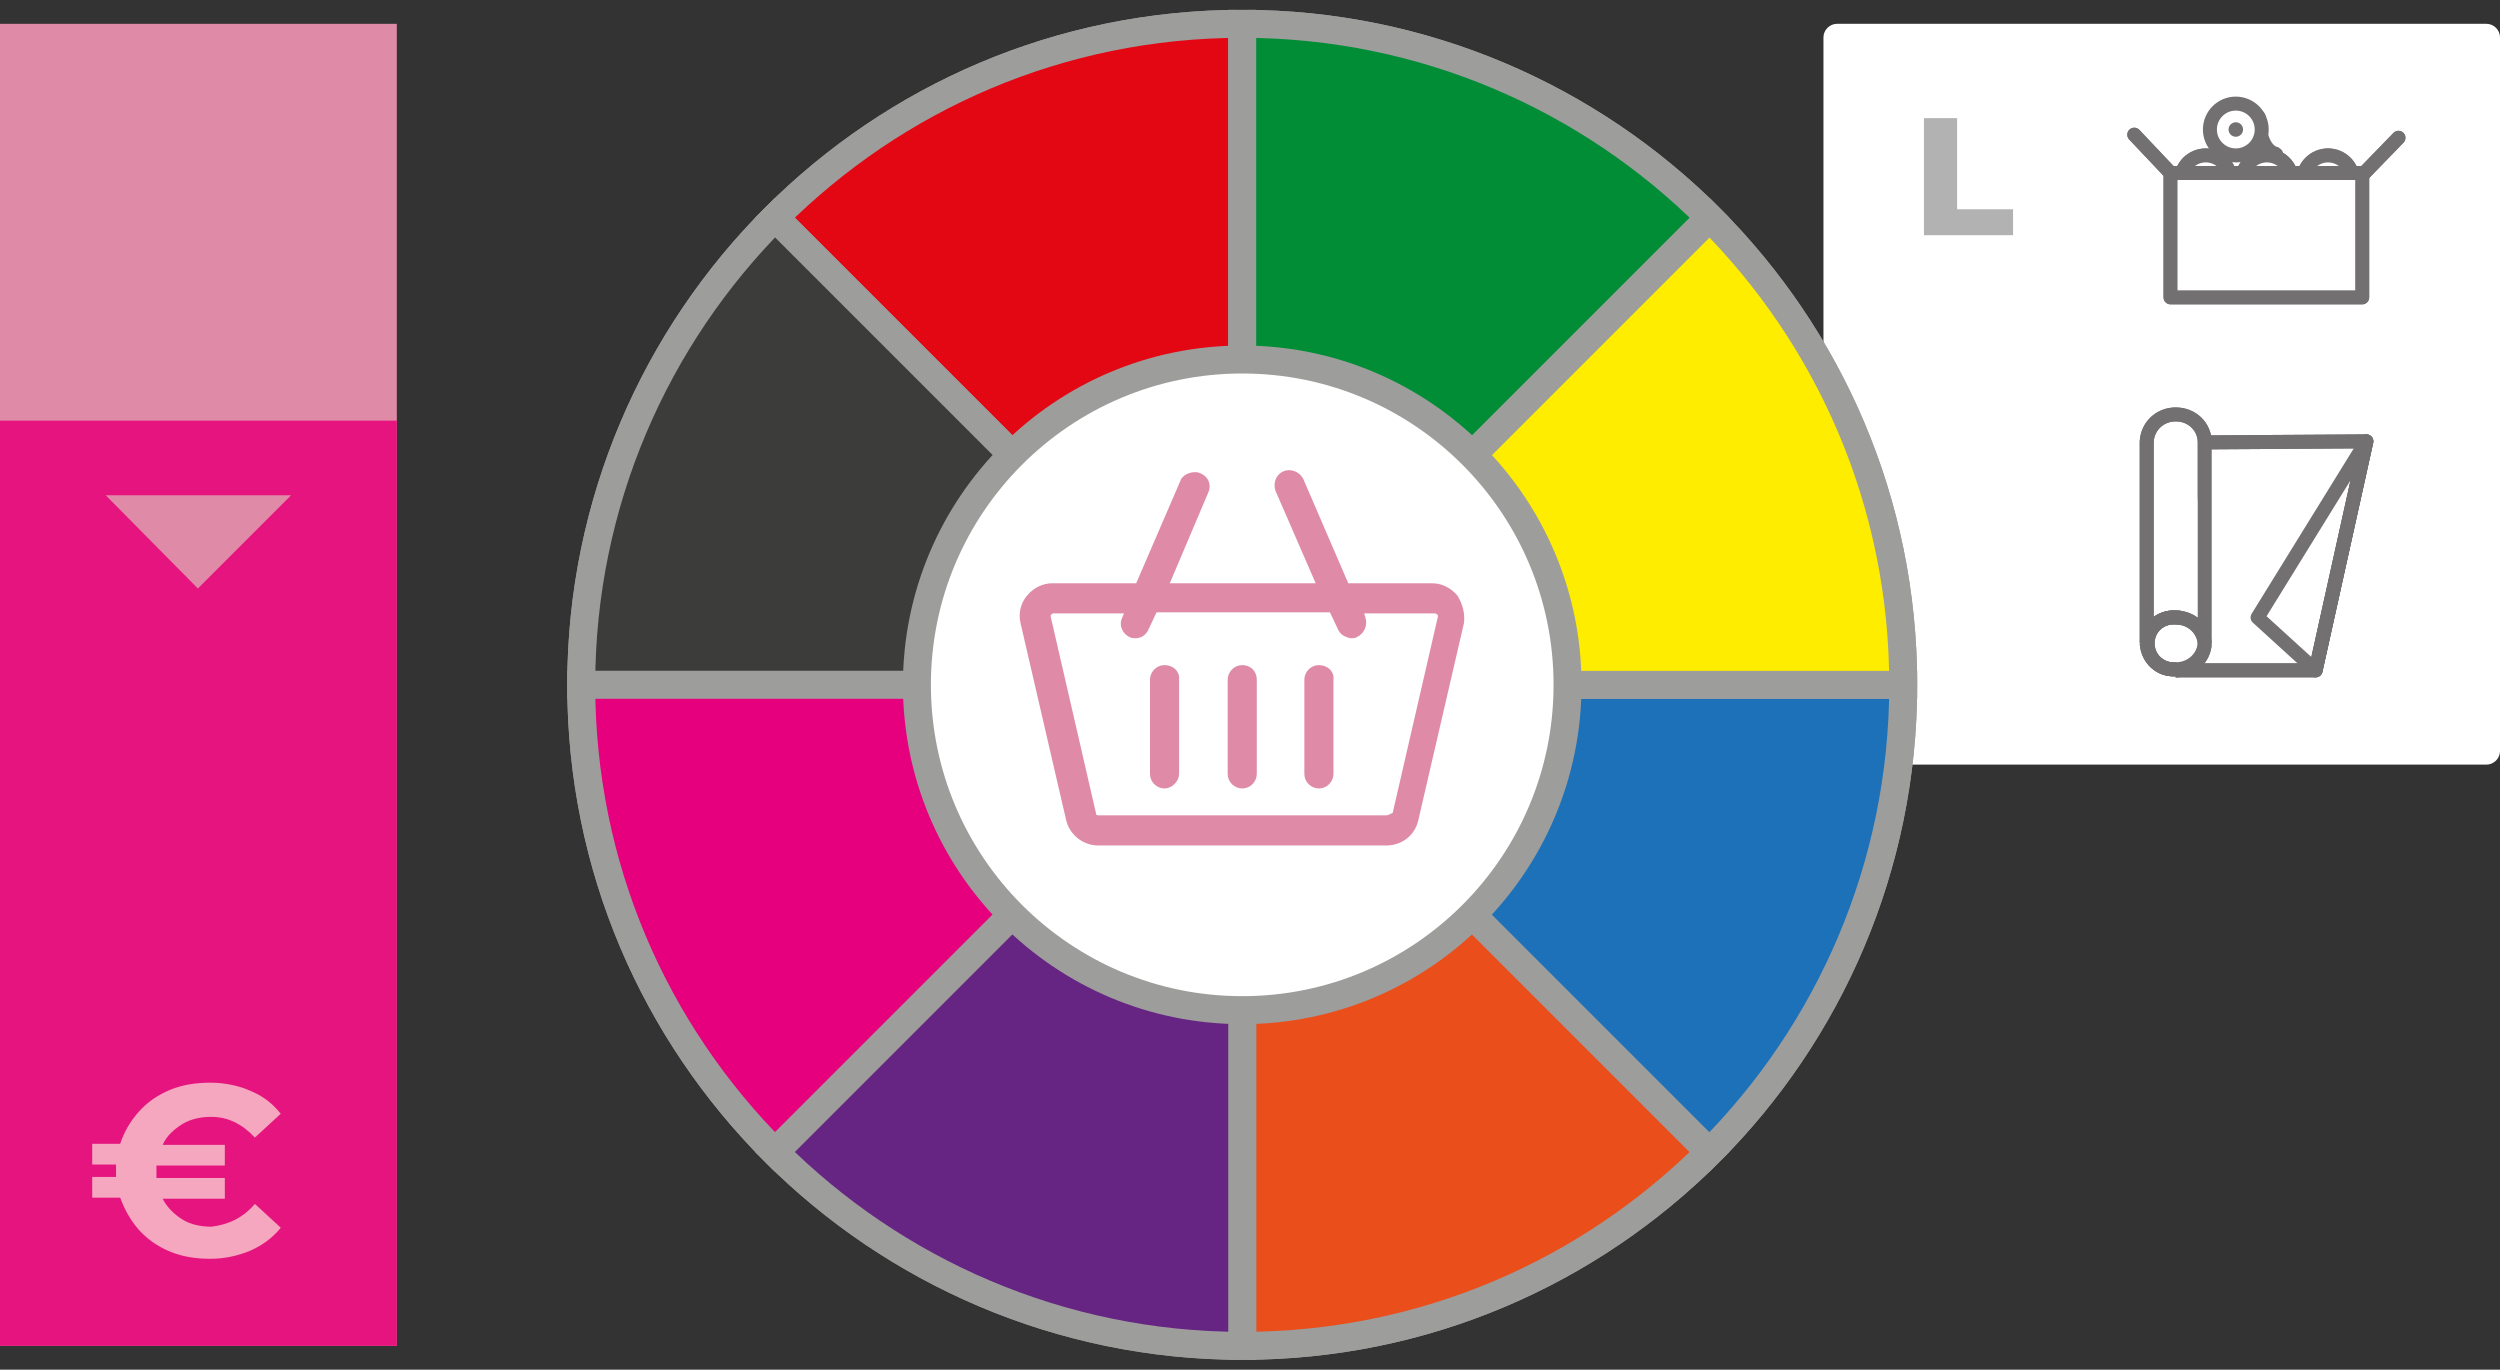 <?xml version="1.0" encoding="utf-8"?>
<!-- Generator: Adobe Illustrator 25.0.1, SVG Export Plug-In . SVG Version: 6.00 Build 0)  -->
<svg version="1.1" id="Laag_1" xmlns="http://www.w3.org/2000/svg" xmlns:xlink="http://www.w3.org/1999/xlink" x="0px" y="0px"
	 viewBox="0 0 241.3 132.2" style="enable-background:new 0 0 241.3 132.2;" xml:space="preserve">
<rect x="0" y="0" width="241.3" height="132.2" fill="#333333" stroke="none"/>
<style type="text/css">
	.st0{fill:#FFFFFF;}
	.st1{fill:#FFFFFF;stroke:#727070;stroke-width:1.35;stroke-miterlimit:10;}
	.st2{fill:#FFFFFF;stroke:#727070;stroke-width:1.35;stroke-linejoin:round;}
	.st3{fill:none;stroke:#727070;stroke-width:1.35;stroke-miterlimit:10;}
	.st4{fill:none;stroke:#727070;stroke-width:1.35;stroke-linejoin:round;}
	.st5{fill:none;stroke:#727070;stroke-width:1.35;stroke-linecap:round;stroke-linejoin:round;}
	.st6{fill:#FFFFFF;stroke:#727070;stroke-width:1.35;stroke-linecap:round;stroke-linejoin:round;}
	.st7{fill:#727070;}
	.st8{fill:#B2B2B2;}
	.st9{fill-rule:evenodd;clip-rule:evenodd;fill:#FFFFFF;stroke:#9D9D9C;stroke-width:2.7;stroke-miterlimit:10;}
	.st10{fill-rule:evenodd;clip-rule:evenodd;fill:#E94E1B;stroke:#9D9D9C;stroke-width:2.7;stroke-miterlimit:10;}
	.st11{fill-rule:evenodd;clip-rule:evenodd;fill:#1D71B8;stroke:#9D9D9C;stroke-width:2.7;stroke-miterlimit:10;}
	.st12{fill-rule:evenodd;clip-rule:evenodd;fill:#E30613;stroke:#9D9D9C;stroke-width:2.7;stroke-miterlimit:10;}
	.st13{fill-rule:evenodd;clip-rule:evenodd;fill:#3C3C3B;stroke:#9D9D9C;stroke-width:2.7;stroke-miterlimit:10;}
	.st14{fill-rule:evenodd;clip-rule:evenodd;fill:#E6007E;stroke:#9D9D9C;stroke-width:2.7;stroke-miterlimit:10;}
	.st15{fill-rule:evenodd;clip-rule:evenodd;fill:#662483;stroke:#9D9D9C;stroke-width:2.7;stroke-miterlimit:10;}
	.st16{fill-rule:evenodd;clip-rule:evenodd;fill:#FFED00;stroke:#9D9D9C;stroke-width:2.7;stroke-miterlimit:10;}
	.st17{fill-rule:evenodd;clip-rule:evenodd;fill:#008D36;stroke:#9D9D9C;stroke-width:2.7;stroke-miterlimit:10;}
	.st18{fill-rule:evenodd;clip-rule:evenodd;fill:#DF8BA7;}
	.st19{fill-rule:evenodd;clip-rule:evenodd;fill:#E5147E;}
	.st20{fill:#F4A7BE;}
	.st21{fill:#DF8BA7;stroke:#DF8BA7;stroke-width:0.409;stroke-miterlimit:10;}
</style>
<path class="st0" d="M240,73.8h-62.7c-0.7,0-1.3-0.6-1.3-1.3V3.6c0-0.7,0.6-1.3,1.3-1.3H240c0.7,0,1.3,0.6,1.3,1.3v68.9
	C241.3,73.2,240.7,73.8,240,73.8z"/>
<g>
	<g>
		<path class="st1" d="M207.2,62.1c0.1,1.5,1.3,2.6,2.8,2.5C208.6,64.7,207.3,63.6,207.2,62.1z"/>
		<path class="st1" d="M210,64.7c1.5,0,2.7-1.1,2.8-2.5C212.7,63.6,211.5,64.7,210,64.7z"/>
		<path class="st1" d="M210,40c-1.5,0-2.7,1.1-2.8,2.6c0,0,0,0.1,0,0.1v19.4c0.1-1.5,1.3-2.6,2.8-2.5c1.5,0,2.7,1.1,2.8,2.5V42.7
			C212.8,41.2,211.6,40,210,40C210.1,40,210,40,210,40z"/>
		<path class="st1" d="M210,59.6c-1.4-0.1-2.6,0.9-2.7,2.3s0.9,2.6,2.3,2.7c0.1,0,0.3,0,0.4,0c1.5,0,2.7-1.1,2.8-2.5
			C212.7,60.7,211.5,59.6,210,59.6z"/>
		<polygon class="st2" points="228.4,42.6 223.5,64.7 217.9,59.6 		"/>
		<polyline class="st2" points="212.8,42.7 228.4,42.6 223.5,64.7 210,64.7 		"/>
	</g>
	<g>
		<path class="st3" d="M207.2,62.1c0.1,1.5,1.3,2.6,2.8,2.5C208.6,64.7,207.3,63.6,207.2,62.1z"/>
		<path class="st3" d="M210,64.7c1.5,0,2.7-1.1,2.8-2.5C212.7,63.6,211.5,64.7,210,64.7z"/>
		<path class="st3" d="M210,40c-1.5,0-2.7,1.1-2.8,2.6c0,0,0,0.1,0,0.1v19.4c0.1-1.5,1.3-2.6,2.8-2.5c1.5,0,2.7,1.1,2.8,2.5V42.7
			C212.8,41.2,211.6,40,210,40C210.1,40,210,40,210,40z"/>
		<path class="st3" d="M210,59.6c-1.4-0.1-2.6,0.9-2.7,2.3s0.9,2.6,2.3,2.7c0.1,0,0.3,0,0.4,0c1.5,0,2.7-1.1,2.8-2.5
			C212.7,60.7,211.5,59.6,210,59.6z"/>
		<polygon class="st4" points="228.4,42.6 223.5,64.7 217.9,59.6 		"/>
		<polyline class="st4" points="212.8,42.7 228.4,42.6 223.5,64.7 210,64.7 		"/>
	</g>
</g>
<g>
	<g>
		<circle class="st5" cx="212.9" cy="17.4" r="2.4"/>
		<circle class="st5" cx="218.8" cy="17.4" r="2.4"/>
		<circle class="st5" cx="215.8" cy="12.5" r="2.4"/>
		<circle class="st5" cx="224.7" cy="17.4" r="2.4"/>
		<rect x="209.5" y="16.7" class="st6" width="18.5" height="12"/>
		<line class="st5" x1="228.2" y1="16.7" x2="231.5" y2="13.3"/>
		<line class="st5" x1="206" y1="13" x2="209.5" y2="16.7"/>
	</g>
	<g>
		<circle class="st6" cx="212.9" cy="17.4" r="2.4"/>
		<circle class="st6" cx="218.8" cy="17.4" r="2.4"/>
		<circle class="st6" cx="215.8" cy="12.5" r="2.4"/>
		<circle class="st6" cx="224.7" cy="17.4" r="2.4"/>
		<rect x="209.5" y="16.7" class="st6" width="18.5" height="12"/>
		<line class="st6" x1="228.2" y1="16.7" x2="231.5" y2="13.3"/>
		<line class="st6" x1="206" y1="13" x2="209.5" y2="16.7"/>
	</g>
	<g>
		<path class="st6" d="M218,11.3c0,0.7,0.2,3,1.5,3.5c0.1,0,0.1,0,0.2,0.1"/>
		<circle class="st6" cx="215.8" cy="12.5" r="2.5"/>
		<circle class="st7" cx="215.8" cy="12.5" r="0.7"/>
	</g>
</g>
<g>
	<path class="st8" d="M185.7,11.4h3.2v8.8h5.4v2.5h-8.6V11.4z"/>
</g>
<path class="st9" d="M183.7,66.1c0-17.6-7.1-33.5-18.7-45.1C153.5,9.5,137.5,2.3,119.9,2.3v32.4h0l0-32.4l0,0
	c-17.6,0-33.5,7.1-45.1,18.7C63.3,32.5,56.1,48.5,56.1,66.1h0l0,0c0,17.6,7.1,33.5,18.7,45.1c11.5,11.5,27.5,18.7,45.1,18.7V97.5
	c0,0,0,0,0,0l0,32.4l0,0c17.6,0,33.5-7.1,45.1-18.7C176.5,99.7,183.7,83.7,183.7,66.1L183.7,66.1L183.7,66.1z"/>
<path class="st10" d="M119.9,66.1l0,63.8l0,0c17.6,0,33.5-7.1,45.1-18.7L119.9,66.1z"/>
<path class="st11" d="M165,111.2c11.5-11.5,18.7-27.5,18.7-45.1h-63.8L165,111.2z"/>
<path class="st12" d="M119.9,66.1l0-63.8l0,0c-17.6,0-33.5,7.1-45.1,18.7L119.9,66.1z"/>
<path class="st13" d="M74.8,21C63.3,32.5,56.1,48.5,56.1,66.1h63.8L74.8,21z"/>
<path class="st14" d="M119.9,66.1l-63.8,0l0,0c0,17.6,7.1,33.5,18.7,45.1L119.9,66.1z"/>
<path class="st15" d="M74.8,111.2c11.5,11.5,27.5,18.7,45.1,18.7V66.1L74.8,111.2z"/>
<path class="st16" d="M119.9,66.1l63.8,0l0,0c0-17.6-7.1-33.5-18.7-45.1L119.9,66.1z"/>
<path class="st17" d="M165,21C153.5,9.5,137.5,2.3,119.9,2.3v63.8L165,21z"/>
<circle class="st9" cx="119.9" cy="66.1" r="31.4"/>
<rect y="2.3" class="st18" width="38.3" height="127.6"/>
<rect y="40.6" class="st19" width="38.3" height="89.3"/>
<g>
	<path class="st20" d="M24.6,116.2l2.5,2.3c-0.8,1-1.8,1.7-2.9,2.2c-1.2,0.5-2.5,0.8-3.9,0.8c-1.4,0-2.7-0.2-3.9-0.7
		c-1.2-0.5-2.2-1.2-3-2.1s-1.4-2-1.8-3.1H8.9v-2h2.3c0-0.1,0-0.4,0-0.6s0-0.5,0-0.6H8.9v-2h2.7c0.4-1.2,1-2.2,1.8-3.1s1.8-1.6,3-2.1
		c1.2-0.5,2.5-0.7,3.9-0.7c1.4,0,2.8,0.3,3.9,0.8c1.2,0.5,2.1,1.2,2.9,2.2l-2.5,2.3c-1.2-1.3-2.6-2-4.2-2c-1,0-2,0.2-2.8,0.7
		c-0.8,0.5-1.5,1.1-1.9,2h6v2h-6.6c0,0.1,0,0.4,0,0.6s0,0.5,0,0.6h6.6v2h-6c0.4,0.8,1.1,1.5,1.9,2c0.8,0.5,1.8,0.7,2.8,0.7
		C22.1,118.2,23.5,117.5,24.6,116.2z"/>
</g>
<polygon class="st18" points="28.1,47.8 19.1,56.8 10.2,47.8 "/>
<g>
	<path class="st21" d="M140.5,57.6c-0.6-0.7-1.4-1.1-2.3-1.1H130l-4.4-10.2c-0.3-0.6-1.1-0.9-1.7-0.6c-0.6,0.3-0.8,1-0.6,1.6l4,9.2
		h-14.7l3.9-9.2c0.2-0.7-0.2-1.3-0.9-1.5c-0.5-0.1-1.1,0.1-1.4,0.5l-4.4,10.2h-8.2c-0.9,0-1.7,0.4-2.3,1.1c-0.6,0.7-0.8,1.6-0.6,2.5
		l4.4,19c0.3,1.3,1.5,2.3,2.9,2.3h27.8c1.4,0,2.6-0.9,2.9-2.3l4.4-19C141.2,59.3,141,58.4,140.5,57.6L140.5,57.6z M133.8,78.9H106
		c-0.2,0-0.4-0.1-0.4-0.3l-4.4-19.1c0-0.1,0-0.2,0.1-0.3c0.1-0.1,0.2-0.2,0.4-0.2h7.1l-0.3,0.7c-0.3,0.6,0,1.3,0.6,1.6c0,0,0,0,0,0
		c0.2,0.1,0.3,0.1,0.5,0.1c0.5,0,0.9-0.3,1.1-0.8l0.8-1.7h17l0.8,1.7c0.2,0.5,0.6,0.7,1.1,0.8c0.2,0,0.3,0,0.5-0.1
		c0.6-0.3,0.9-1,0.7-1.6c0,0,0,0,0,0l-0.2-0.7h7.1c0.1,0,0.3,0.1,0.4,0.2c0.1,0.1,0.1,0.2,0.1,0.3l-4.4,19.1
		C134.2,78.8,134,78.9,133.8,78.9L133.8,78.9z"/>
	<path class="st21" d="M112.4,64.4c-0.7,0-1.2,0.6-1.2,1.2l0,0v9.1c0,0.7,0.6,1.2,1.2,1.2s1.2-0.6,1.2-1.2c0,0,0,0,0,0v-9.1
		C113.7,64.9,113.1,64.4,112.4,64.4z"/>
	<path class="st21" d="M119.9,64.4c-0.7,0-1.2,0.6-1.2,1.2l0,0v9.1c0,0.7,0.6,1.2,1.2,1.2c0.7,0,1.2-0.6,1.2-1.2v-9.1
		C121.1,64.9,120.6,64.4,119.9,64.4z"/>
	<path class="st21" d="M127.3,64.4c-0.7,0-1.2,0.6-1.2,1.2l0,0v9.1c0,0.7,0.6,1.2,1.2,1.2c0.7,0,1.2-0.6,1.2-1.2v-9.1
		C128.6,64.9,128,64.4,127.3,64.4z"/>
</g>
</svg>
